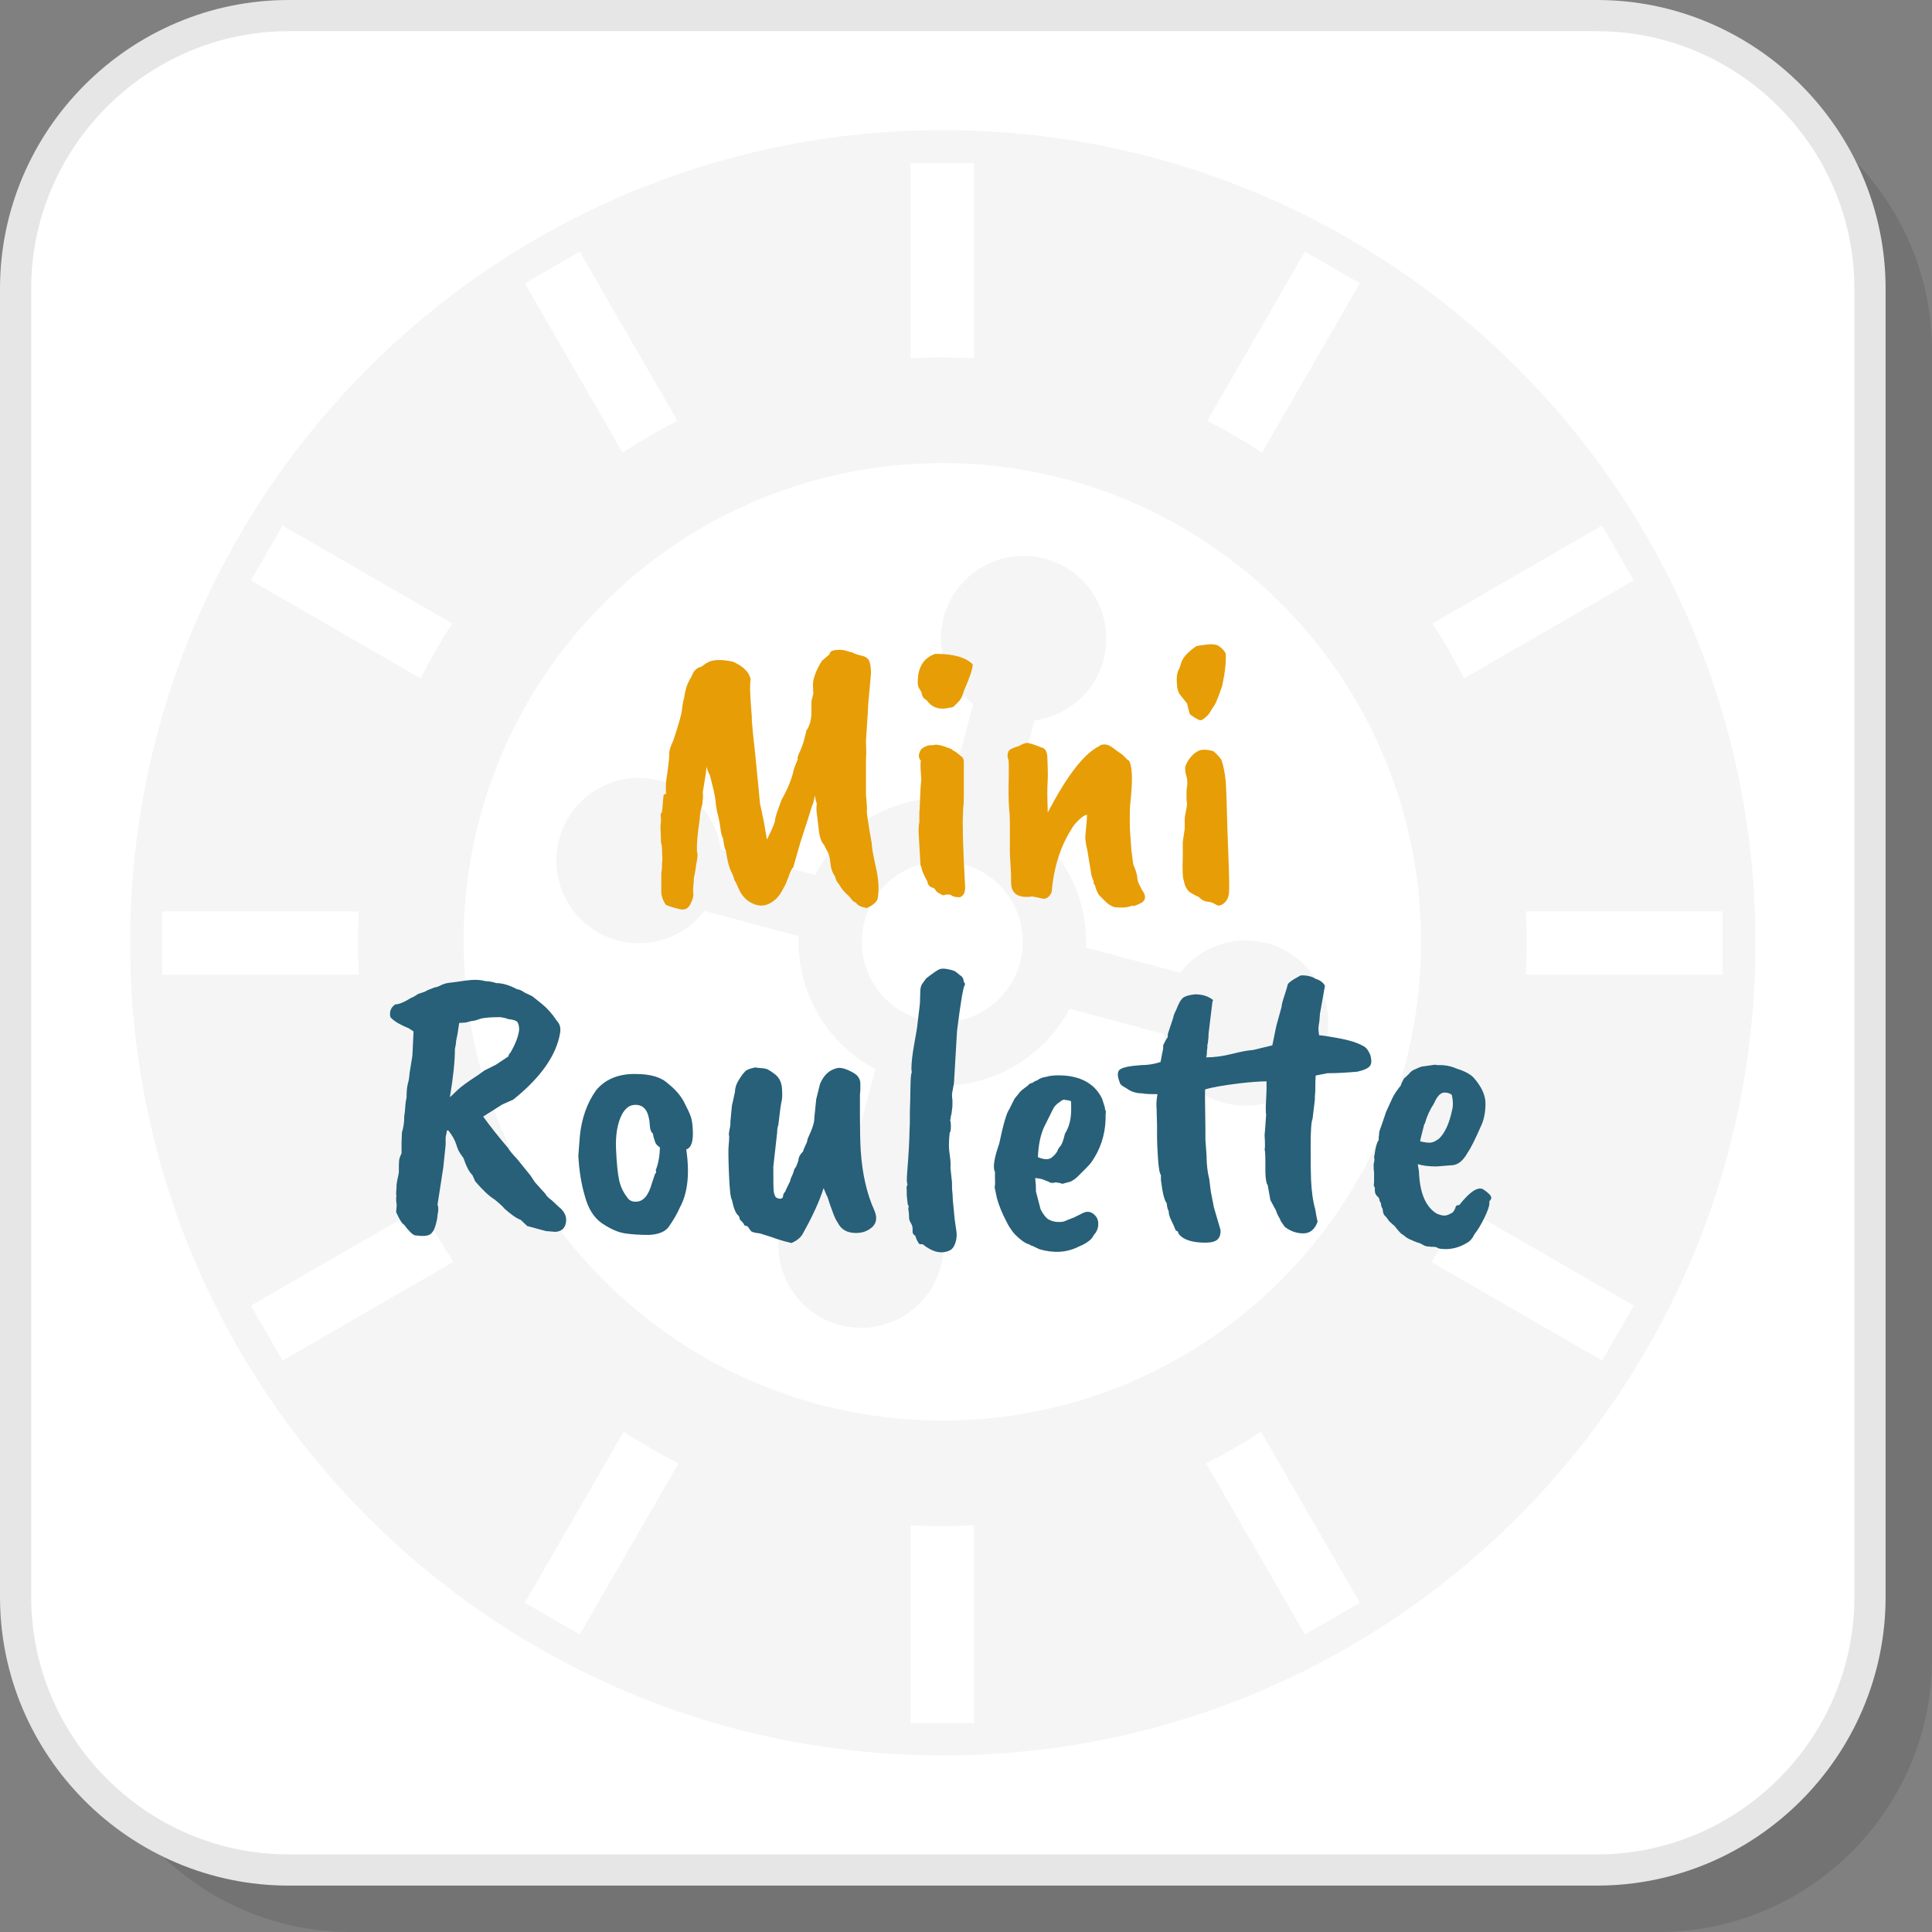 <?xml version="1.0" encoding="UTF-8"?>
<!DOCTYPE svg PUBLIC "-//W3C//DTD SVG 1.1//EN" "http://www.w3.org/Graphics/SVG/1.1/DTD/svg11.dtd">
<!-- Creator: CorelDRAW 2018 (64-Bit) -->
<svg xmlns="http://www.w3.org/2000/svg" xml:space="preserve" width="200px" height="200px" version="1.1" style="shape-rendering:geometricPrecision; text-rendering:geometricPrecision; image-rendering:optimizeQuality; fill-rule:evenodd; clip-rule:evenodd"
viewBox="0 0 162477 162477"
 xmlns:xlink="http://www.w3.org/1999/xlink">
 <rect x="0" y="0" width="162477" height="162477" fill="#808080" stroke="none"/>
 <defs>
  <style type="text/css">
   <![CDATA[
    .fil3 {fill:whitesmoke}
    .fil1 {fill:white}
    .fil5 {fill:#276078;fill-rule:nonzero}
    .fil2 {fill:#E6E6E6;fill-rule:nonzero}
    .fil4 {fill:#E79D06;fill-rule:nonzero}
    .fil0 {fill:black;fill-opacity:0.102}
   ]]>
  </style>
 </defs>
 <g id="Layer_x0020_1">
  <path class="fil0" d="M29493 162477l110017 0c12631,0 22967,-10336 22967,-22967l0 -110017c0,-12633 -10336,-22968 -22967,-22968l-110017 0c-12633,0 -22968,10335 -22968,22968l0 110017c0,12631 10335,22967 22968,22967z"/>
  <path class="fil1" d="M24279 157263l110017 0c12632,0 22968,-10335 22968,-22967l0 -110017c0,-12632 -10336,-22967 -22968,-22967l-110017 0c-12632,0 -22967,10335 -22967,22967l0 110017c0,12632 10335,22967 22967,22967z"/>
  <path class="fil2" d="M24279 155952l110018 0c5953,0 11367,-2437 15292,-6363 3926,-3925 6363,-9339 6363,-15292l0 -110018c0,-5954 -2437,-11368 -6363,-15293 -3925,-3926 -9339,-6363 -15292,-6363l-110018 0c-5954,0 -11368,2437 -15293,6363 -3926,3925 -6363,9339 -6363,15293l0 110018c0,5953 2437,11367 6363,15292 3925,3926 9339,6363 15293,6363zm110018 2623l-110018 0c-6678,0 -12749,-2731 -17148,-7130 -4400,-4400 -7131,-10470 -7131,-17148l0 -110018c0,-6678 2731,-12749 7131,-17148 4399,-4400 10470,-7131 17148,-7131l110018 0c6678,0 12748,2731 17148,7131 4399,4399 7130,10470 7130,17148l0 110018c0,6678 -2731,12748 -7130,17148 -4400,4399 -10470,7130 -17148,7130z"/>
  <path class="fil3" d="M107718 50735c-7286,-7285 -17352,-11791 -28470,-11791 -11119,0 -21185,4506 -28470,11791 -7284,7284 -11791,17351 -11791,28470 0,11118 4507,21184 11791,28469 7285,7285 17351,11792 28470,11792 11118,0 21184,-4507 28470,-11792 7284,-7285 11790,-17351 11790,-28469 0,-11119 -4506,-21186 -11790,-28470zm-22843 17764c2052,1080 3711,2713 4836,4657l7 12c1121,1947 1706,4199 1615,6516l7913 2120c1661,-2160 4514,-3227 7310,-2478 3708,994 5908,4805 4915,8513 -994,3707 -4805,5908 -8512,4915 -2796,-750 -4735,-3101 -5094,-5802l-7912 -2120c-1080,2052 -2712,3711 -4657,4835l-11 7c-1946,1123 -4200,1706 -6516,1615l-2120 7913c2160,1661 3226,4515 2477,7311 -993,3708 -4804,5908 -8512,4914 -3707,-993 -5908,-4804 -4915,-8511 750,-2796 3101,-4735 5801,-5094l2121 -7912c-2052,-1079 -3711,-2712 -4836,-4656l-7 -12c-1122,-1946 -1706,-4200 -1615,-6516l-7912 -2121c-1662,2160 -4516,3227 -7311,2478 -3708,-993 -5908,-4804 -4915,-8512 994,-3708 4804,-5908 8512,-4915 2796,750 4735,3100 5093,5801l7912 2121c1080,-2052 2713,-3711 4657,-4836l12 -7c1946,-1122 4200,-1706 6516,-1615l2120 -7913c-2160,-1661 -3226,-4514 -2477,-7310 993,-3708 4804,-5908 8512,-4915 3708,994 5908,4804 4915,8512 -750,2796 -3101,4734 -5801,5093l-2121 7912zm234 7314c-860,-1490 -2299,-2657 -4110,-3142 -1812,-485 -3641,-195 -5131,666l-12 7c-1490,860 -2657,2299 -3142,4110 -485,1812 -195,3641 666,5130l6 12c861,1491 2300,2658 4111,3142 1812,486 3641,196 5131,-665l11 -7c1491,-860 2657,-2299 3142,-4111 486,-1811 195,-3640 -665,-5130l-7 -12zm-8526 -45679l0 -16430 5330 -1 -1 16431c-885,-48 -1773,-72 -2664,-72 -892,0 -1780,24 -2665,72zm0 114777l1 -16635c884,47 1773,72 2664,72 891,0 1780,-25 2665,-72l0 16635 -5330 0zm24943 -109520l8216 -14229 4615 2665 -8221 14237c-1490,-976 -3029,-1868 -4610,-2673zm-57387 99398l8307 -14387c1492,973 3033,1861 4615,2663l-8307 14389 -4615 -2665zm76327 -82356l14264 -8235 2664 4615 -14269 8238c-800,-1582 -1687,-3124 -2659,-4618zm-99365 57368l14351 -8284c806,1580 1699,3118 2676,4608l-14362 8292 -2665 -4616zm107223 -33158l16527 0 1 5329 -16539 0c50,-918 78,-1841 78,-2767 0,-857 -23,-1712 -67,-2562zm-114680 0l16527 0c-43,852 -66,1705 -66,2562 0,926 27,1849 79,2767l-16539 0 -1 -5329zm109400 24874l14350 8284 -2665 4616 -14361 -8292c976,-1490 1870,-3028 2676,-4608zm-99277 -57319l14263 8235c-971,1494 -1859,3036 -2659,4618l-14269 -8238 2665 -4615zm82284 76204l8306 14387 -4615 2665 -8307 -14389c1582,-802 3123,-1690 4616,-2663zm-57297 -99241l8216 14230c-1581,806 -3121,1697 -4611,2673l-8220 -14239 4615 -2664zm30534 -10218c37745,0 68344,30599 68344,68344 0,37747 -30599,68345 -68344,68345 -37747,0 -68345,-30598 -68345,-68345 0,-37745 30598,-68344 68345,-68344z"/>
  <path class="fil4" d="M63228 60619c21,369 108,1226 260,2571 238,2386 379,3838 423,4359l325 1529 261 1529c476,-954 704,-1507 683,-1659 0,-152 184,-716 553,-1692 520,-932 856,-1757 1008,-2472 22,-130 141,-445 358,-944 -65,-65 -11,-271 162,-618 174,-369 310,-759 407,-1171 98,-412 152,-629 163,-651 11,-21 27,-43 49,-65 65,-65 152,-260 260,-586 65,-303 98,-541 98,-715l0 -1009c0,-65 54,-292 162,-683l-32 -748c0,-520 249,-1193 748,-2017l651 -553c0,-196 168,-314 504,-358 336,-43 634,-21 895,65 260,87 434,130 520,130 87,87 402,195 943,325 261,87 429,250 505,488 76,239 114,564 114,977l-228 2537c0,152 -65,1204 -195,3156l32 1041c-21,43 -32,412 -32,1106l0 1691c0,326 0,532 0,619l97 1236c-86,0 44,965 391,2895 0,304 114,960 341,1969 228,1008 287,1849 179,2521 0,347 -314,662 -943,943 -477,-86 -770,-227 -879,-423 -195,-108 -314,-195 -358,-260l-260 -325c-347,-282 -629,-618 -845,-1008 -152,-152 -261,-369 -326,-651 -217,-304 -347,-683 -390,-1139 -44,-455 -125,-775 -245,-959 -118,-185 -211,-364 -276,-538 -238,-238 -390,-666 -455,-1284 -65,-619 -130,-1155 -195,-1611 0,-260 10,-455 32,-585 -65,-174 -103,-304 -114,-391 -11,-87 -27,-184 -49,-293l-130 619c-65,108 -206,531 -423,1269l-683 2114 -586 2050c-108,65 -238,325 -390,781 -195,498 -309,769 -341,813 -33,43 -71,108 -114,195 -174,347 -369,629 -586,846 -585,542 -1188,699 -1806,472 -618,-228 -1067,-668 -1350,-1318 -151,-369 -271,-608 -358,-716 -21,-173 -140,-477 -358,-911 -151,-412 -270,-933 -357,-1562 -109,-195 -184,-531 -228,-1008 -108,-195 -184,-477 -228,-846 -43,-369 -108,-727 -195,-1073 -108,-369 -184,-814 -228,-1334 -43,-391 -206,-1107 -487,-2148 -65,-65 -152,-281 -261,-650 -43,347 -65,537 -65,569 0,33 -87,569 -260,1611 43,43 33,368 -32,976 -131,412 -207,846 -228,1301 -174,1171 -250,2049 -228,2635 65,195 70,428 16,700 -54,271 -98,542 -130,813 -33,271 -81,515 -146,732l0 228c-65,672 -76,1052 -33,1138 0,239 -92,532 -277,879 -184,347 -471,477 -862,390 -693,-173 -1095,-304 -1204,-390 -238,-391 -357,-738 -357,-1041l0 -1562 65 -586c-22,-65 -11,-314 32,-748 -21,-22 -32,-200 -32,-536 0,-337 -33,-591 -98,-765l0 -326c-43,-737 -48,-1165 -16,-1285 33,-119 27,-385 -16,-796 87,0 141,-168 162,-505 22,-336 55,-699 98,-1090l228 -97c-44,-22 -54,-326 -33,-911 22,-152 76,-542 163,-1171 87,-630 125,-1058 114,-1286 -11,-227 103,-591 341,-1089 456,-1367 700,-2234 732,-2603 33,-369 92,-694 179,-976 87,-715 293,-1312 619,-1789 151,-478 433,-759 846,-846l390 -293 32 0c412,-303 1150,-347 2212,-130 911,412 1410,922 1497,1529 -87,304 -54,1355 98,3155l0 293z"/>
  <path id="1" class="fil4" d="M78746 54991c1453,0 2472,293 3058,879 0,368 -249,1116 -748,2245 -87,368 -228,661 -423,878l-423 423c-109,65 -217,97 -325,97 -781,195 -1389,44 -1822,-455 -87,-130 -190,-228 -309,-293 -120,-65 -212,-260 -277,-585 -195,-282 -293,-499 -293,-651 -43,-1345 445,-2191 1464,-2538l98 0zm-260 7678c217,-108 726,0 1529,326 86,86 216,173 390,260l521 423c86,86 130,227 130,423l0 2862c0,434 -22,824 -65,1172l0 195c-65,889 -11,2895 162,6019 65,606 -76,975 -423,1106 -369,0 -607,-54 -715,-163 -87,-44 -163,-65 -228,-65l-228 0 -195 65c-65,0 -185,-49 -358,-147 -173,-97 -287,-200 -341,-308 -55,-109 -147,-174 -277,-196 -238,-87 -368,-249 -390,-488 -304,-585 -461,-933 -472,-1041 -11,-108 -49,-228 -114,-358l-163 -2830c0,-325 22,-575 65,-748l0 -781c22,-239 44,-678 65,-1318 22,-639 55,-1155 98,-1545 -43,-564 -65,-943 -65,-1139 0,-195 11,-336 32,-422 -238,-239 -227,-565 33,-976 282,-218 553,-326 813,-326l196 0z"/>
  <path id="2" class="fil4" d="M91987 74186l-195 -553 -358 -2180c-109,-412 -163,-781 -163,-1106l130 -1431c0,-239 11,-369 33,-391 -261,0 -651,314 -1172,944 -43,65 -108,173 -195,325 -911,1453 -1453,3199 -1627,5238 -173,369 -401,553 -683,553 -585,-130 -910,-196 -976,-196l-227 33 -423 0c-499,-44 -824,-239 -976,-585 -87,-109 -130,-391 -130,-846l0 -456 -98 -1789 0 -2668c0,-304 -22,-683 -65,-1138 -43,-499 -55,-1285 -33,-2359 22,-1074 11,-1649 -32,-1725 -43,-75 -65,-178 -65,-308 0,-130 32,-261 97,-391 65,-130 358,-271 879,-423 282,-173 521,-260 716,-260 303,65 694,195 1171,390 325,66 488,380 488,944 43,932 49,1605 16,2017 -33,412 -27,1247 16,2505 1605,-3080 3036,-4934 4295,-5563 108,-109 271,-163 488,-163 216,0 466,108 748,326 282,216 477,357 585,423 109,65 233,173 375,325 140,151 254,249 341,293 260,433 315,1453 163,3057 -22,239 -43,451 -65,635 -22,184 -33,580 -33,1188 0,606 11,1029 33,1268 65,759 97,1204 97,1334l163 1236c217,499 331,884 342,1155 11,271 200,700 569,1285 152,326 87,586 -195,781 -434,217 -667,309 -700,277 -32,-33 -157,-11 -374,65 -217,75 -607,92 -1171,48 -282,-65 -564,-238 -846,-520l-488 -488c-174,-260 -293,-542 -358,-846 -108,-109 -141,-195 -97,-260z"/>
  <path id="3" class="fil4" d="M100607 54341c22,-22 228,-54 619,-98 629,-108 1068,-71 1317,114 250,184 429,385 537,602 43,694 -54,1594 -292,2700 -239,716 -445,1247 -619,1594l-325 488c-65,174 -206,358 -423,553 -217,195 -374,287 -472,277 -97,-11 -260,-87 -487,-228 -228,-141 -364,-244 -408,-309 -21,-65 -43,-141 -65,-228l-162 -650 -651 -814c-130,-260 -195,-520 -195,-780 -65,-608 11,-1074 228,-1400 0,-43 32,-151 97,-325 109,-477 543,-976 1301,-1496zm-975 14607c0,-195 38,-461 114,-797 75,-336 97,-569 65,-700 -33,-130 -38,-498 -17,-1106 65,-260 76,-553 33,-878 -152,-477 -195,-824 -130,-1041 65,-217 206,-461 422,-732 218,-271 456,-461 716,-569 261,-109 651,-98 1172,32 130,65 347,282 650,651 65,65 146,314 244,748 98,434 163,905 195,1415 33,510 60,1247 82,2212 21,966 65,2256 130,3872 65,1616 81,2619 48,3009 -32,391 -173,689 -422,895 -249,206 -467,249 -651,130 -184,-120 -374,-200 -569,-244 -347,0 -651,-141 -911,-423 -87,-21 -293,-124 -618,-309 -326,-185 -532,-526 -618,-1025 -109,-217 -141,-922 -98,-2115l0 -1171 163 -1106 0 -748z"/>
  <path id="4" class="fil5" d="M38258 88206c0,1019 -140,2375 -423,4067 130,-109 326,-293 586,-553 304,-304 911,-748 1822,-1334l488 -358 976 -488 1073 -716c-43,-43 12,-152 163,-325 412,-716 651,-1345 716,-1887 0,-282 -43,-493 -130,-635 -87,-140 -358,-233 -814,-276 -43,-43 -249,-97 -618,-162 -889,0 -1480,54 -1773,162 -293,109 -515,163 -667,163l-488 130 -553 33 -130 878c0,21 -43,239 -130,650 0,152 -33,369 -98,651zm5531 14380c-325,-109 -781,-423 -1366,-943 -109,-153 -391,-413 -846,-781 -434,-261 -976,-771 -1627,-1530 0,-21 -76,-195 -227,-520 -261,-239 -510,-716 -749,-1431 -22,-22 -54,-66 -97,-131 -44,-65 -114,-168 -212,-309 -97,-141 -201,-385 -309,-732 -108,-347 -326,-726 -651,-1138l-130 0c0,130 -33,314 -98,553l0 651 -195 1886 -488 3156c87,173 87,466 0,879 0,173 -54,455 -162,845 -109,391 -272,651 -488,781 -217,130 -640,152 -1269,65 -217,-86 -520,-390 -911,-911 -152,-65 -368,-412 -651,-1041 44,-390 55,-635 33,-732 -22,-98 -33,-222 -33,-374 0,-152 11,-250 33,-293 -43,43 -43,-173 0,-651l0 -227c0,-87 65,-434 195,-1041 0,-456 5,-776 16,-960 11,-185 82,-407 212,-667l0 -878 32 -879c131,-390 196,-846 196,-1366 43,-261 70,-515 81,-764 11,-250 49,-526 114,-830 0,-477 32,-840 98,-1090 65,-249 102,-423 113,-521 11,-97 27,-254 49,-471l228 -1399 98 -2050 -391 -260c-694,-282 -1182,-564 -1464,-846 -108,-65 -146,-233 -114,-504 33,-271 179,-494 439,-667 304,0 749,-185 1334,-553 65,0 261,-108 586,-326l586 -195c65,-65 336,-184 813,-358 108,0 282,-59 520,-178 239,-120 488,-190 748,-212 218,-22 656,-81 1318,-179 662,-97 1220,-81 1676,49 281,0 585,54 910,162 521,0 1106,174 1757,521 152,0 369,98 651,293l618 293 814 650c455,369 867,835 1236,1399 260,261 357,597 292,1009 -303,1887 -1616,3763 -3936,5628l-944 423 -1593 1008c541,759 1247,1649 2114,2668 65,152 315,456 748,911l1106 1366 391 586 878 976c65,152 249,336 553,553l553 521c499,390 705,834 618,1334 -86,499 -390,759 -910,780l-781 -65 -1562 -423 -553 -520z"/>
  <path id="5" class="fil5" d="M54590 94127c-152,-867 -575,-1269 -1269,-1204 -390,22 -727,282 -1008,781 -391,759 -559,1741 -505,2944 55,1204 141,2072 261,2603 119,532 330,992 634,1383 174,303 434,444 781,423 607,0 1052,-510 1334,-1530l260 -780c108,-109 130,-217 65,-326 217,-542 336,-1182 358,-1919 -217,-152 -347,-293 -390,-423 -131,-369 -196,-618 -196,-748 -152,-108 -238,-315 -260,-618 -22,-304 -43,-499 -65,-586zm-5954 3058l130 -1659c153,-1497 608,-2776 1367,-3839 737,-889 1778,-1344 3123,-1366l195 0c1259,0 2169,271 2733,813 607,477 1057,998 1350,1562 293,564 483,975 570,1236 86,260 141,640 162,1139 44,932 -141,1464 -553,1594 304,2060 119,3698 -553,4912 -217,499 -531,1041 -943,1627 -304,390 -846,607 -1627,650 -781,0 -1459,-43 -2033,-130 -575,-86 -1209,-363 -1903,-829 -694,-466 -1182,-1231 -1465,-2294 -303,-1019 -488,-2158 -553,-3416z"/>
  <path id="6" class="fil5" d="M65228 90386c325,282 505,672 537,1171 33,499 21,846 -32,1041 -55,195 -147,868 -277,2017 -66,152 -98,358 -98,618l-325 2896c0,1149 11,1821 32,2017 22,195 65,347 130,455 22,87 120,152 293,195 174,44 293,0 358,-130 0,-195 65,-347 195,-455 0,-43 141,-347 423,-911 0,-87 38,-206 114,-358 76,-152 130,-287 163,-406 32,-120 59,-201 81,-245 87,-65 195,-303 326,-715 0,-239 130,-488 390,-748 0,-65 108,-326 325,-781l65 -293c391,-824 575,-1399 554,-1725l162 -1594 325 -1301c304,-694 738,-1117 1302,-1269 260,-108 612,-65 1057,131 444,195 727,385 846,569 119,184 179,363 179,537l0 585 -33 358 0 1757c0,1301 22,2288 65,2961 130,1951 510,3621 1139,5010 304,693 173,1225 -390,1593 -326,217 -706,326 -1139,326 -737,0 -1247,-282 -1529,-846 -152,-217 -293,-510 -423,-878 -130,-369 -217,-608 -260,-716 -130,-434 -217,-673 -261,-716l-260 -618c-347,1106 -943,2408 -1789,3904 -174,282 -478,520 -911,715 -391,-86 -814,-205 -1269,-357 -282,-109 -748,-261 -1399,-456 -434,-43 -683,-113 -748,-211 -65,-98 -114,-163 -147,-195 -32,-33 -48,-60 -48,-82 -65,-108 -174,-162 -325,-162 -88,-195 -218,-358 -391,-488 0,-22 -32,-130 -97,-325 -239,-152 -434,-608 -586,-1367 -108,-108 -190,-808 -244,-2098 -54,-1291 -65,-2099 -33,-2424 33,-325 49,-596 49,-813 -43,-87 -33,-283 33,-586 65,-303 87,-510 65,-618l130 -1367 260 -1171c0,-325 108,-661 326,-1008 216,-347 368,-553 455,-618 87,-174 391,-315 911,-423 108,22 249,38 423,49 173,11 336,32 488,65 151,32 423,200 813,504z"/>
  <path id="7" class="fil5" d="M77135 86319l228 -1919 32 -1009c0,-282 55,-498 163,-651l325 -455c586,-455 965,-716 1139,-781 174,-65 429,-59 764,17 337,75 537,146 602,211l358 293c195,109 293,282 293,520 109,130 141,228 98,293 -131,152 -347,1432 -651,3839l-260 4425 -163 878c0,282 11,444 33,488l0 585c-44,434 -87,706 -130,814 0,108 -22,227 -65,358 43,43 65,211 65,504 0,293 -33,472 -98,537 -44,347 -65,678 -65,992 0,315 27,640 81,976 55,336 70,667 49,992l130 1236 0 488c44,391 65,706 65,944l163 1692 130 878c65,369 38,727 -81,1073 -120,348 -298,565 -537,651 -673,283 -1410,98 -2212,-553l-261 0c-152,-173 -271,-412 -358,-716 -173,-86 -249,-238 -227,-455 22,-217 -22,-412 -131,-585 -108,-174 -162,-326 -162,-456 0,-282 -22,-531 -65,-748l32 -260c-65,-65 -97,-163 -97,-293l-66 -586 0 -260c0,-173 -5,-293 -15,-358 -11,-65 15,-173 81,-325 -66,-87 -76,-401 -33,-944 130,-1670 195,-2819 195,-3448l33 -781 0 -944c22,-520 38,-1182 49,-1984 11,-803 48,-1236 113,-1301l-32 -293c0,-521 82,-1231 244,-2131 163,-900 244,-1383 244,-1448z"/>
  <path id="8" class="fil5" d="M90083 93314l0 -358c0,-239 -11,-358 -32,-358l-196 -65c-152,0 -271,-21 -357,-65 -153,44 -271,109 -358,195 -282,174 -478,380 -586,618l-716 1432c-325,672 -509,1540 -553,2602 564,239 976,228 1236,-32 153,-130 283,-282 391,-455 43,-152 130,-299 260,-440 130,-141 260,-493 391,-1057 347,-542 520,-1215 520,-2017zm2895 455l0 358c-43,1323 -433,2516 -1171,3579 -108,151 -260,325 -455,520l-716 716c-152,152 -347,293 -585,423l-716 195c-65,-43 -250,-87 -553,-130 -239,87 -445,65 -619,-65 -21,0 -135,-43 -341,-130 -206,-87 -461,-141 -765,-163 44,347 65,727 65,1139l391 1497c239,455 472,742 700,861 227,120 476,185 748,196 271,10 477,-17 618,-82 141,-65 385,-162 732,-292l651 -326c455,-260 845,-195 1171,196 173,195 249,449 227,764 -21,315 -151,602 -390,862 -130,304 -467,585 -1008,846 -22,0 -120,43 -293,130 -976,477 -2061,543 -3254,195l-618 -293c-65,0 -130,-32 -195,-97 -260,-65 -542,-228 -846,-488 -304,-261 -515,-477 -634,-651 -119,-173 -201,-293 -244,-358 -44,-65 -120,-206 -228,-423 -369,-694 -640,-1355 -813,-1984l-196 -944c44,-86 55,-336 33,-748l0 -521c-195,-346 -76,-1138 358,-2374 347,-1649 629,-2614 846,-2896l423 -846c0,-21 130,-184 390,-487 43,-109 293,-326 748,-651 87,-130 217,-206 391,-228 86,-87 227,-162 423,-227 173,-153 434,-250 780,-293 326,-109 825,-141 1497,-98 1540,130 2592,781 3156,1952l227 715c0,109 33,239 98,391 -22,44 -33,130 -33,260z"/>
  <path id="9" class="fil5" d="M110936 87067c196,0 684,71 1465,212 781,141 1366,293 1756,456 391,162 640,303 748,423 109,119 217,298 326,536 130,434 124,748 -16,944 -141,195 -494,358 -1058,488 -954,86 -1800,130 -2537,130l-976 195c-22,303 -33,748 -33,1334l-33 423 0 260 -195 1626c-108,218 -162,993 -162,2326 0,1335 11,2251 32,2750 44,1019 163,1865 358,2538 65,433 130,780 195,1040 -238,651 -639,976 -1203,976 -564,0 -1085,-184 -1562,-553l-423 -618c43,22 87,65 131,130 -239,-369 -380,-650 -423,-845l-489 -911 -227 -1269c-109,-109 -174,-466 -196,-1074l0 -943c0,-499 -21,-835 -65,-1009 44,-43 44,-434 0,-1171l65 -781c0,-87 22,-412 66,-976 -22,-21 -33,-217 -33,-586l65 -1431 0 -748c-521,0 -1269,54 -2245,163 -1410,173 -2386,346 -2928,520l0 813 33 2668 0 749 98 1366c0,694 75,1345 227,1952l130 1041 261 1334 553 1887c21,369 -65,639 -260,813 -196,174 -532,260 -1009,260 -1149,0 -1909,-260 -2278,-781 0,-130 -65,-206 -195,-227 -43,-65 -76,-131 -97,-196 -44,-130 -141,-346 -293,-650 -152,-304 -228,-575 -228,-813 -86,-130 -141,-348 -162,-651 -196,-217 -358,-868 -488,-1952l0 -423c-109,-109 -190,-559 -245,-1350 -54,-792 -81,-1383 -81,-1773l0 -1074 -32 -1041 0 -228c-44,-411 -22,-856 65,-1333l-293 0c-499,0 -824,-22 -976,-65 -521,0 -965,-142 -1334,-423 -369,-195 -553,-348 -553,-456 -239,-585 -233,-965 17,-1139 249,-173 840,-292 1772,-357 564,0 1107,-87 1627,-261 108,-585 174,-916 195,-992 22,-76 33,-222 33,-439l293 -553c65,0 97,-130 97,-391l455 -1366c0,-109 87,-336 261,-683 174,-456 336,-759 488,-911 152,-173 510,-293 1073,-358 629,0 1139,163 1530,488 -22,22 -44,76 -65,163l-326 2700 0 228 -32 292c0,130 -22,261 -65,391l0 227 -33 261c0,217 -22,401 -65,553 672,0 1399,-98 2180,-293 780,-195 1366,-303 1756,-325l1627 -391c238,-1214 380,-1865 423,-1951l358 -1302c0,-152 76,-455 228,-911 151,-455 249,-781 292,-976 109,-173 434,-401 976,-683 44,-65 222,-81 537,-49 315,33 591,125 830,277 368,108 629,303 780,585l-423 2375 0 33 -32 423c0,86 -22,238 -65,455l0 33c-43,195 -33,477 32,845z"/>
  <path id="10" class="fil5" d="M122128 93314c87,-326 76,-737 -32,-1236 -153,-130 -358,-196 -619,-196 -325,0 -618,304 -878,911 -347,521 -607,1096 -781,1724l-33 0c-238,912 -357,1400 -357,1465 347,86 629,124 845,113 218,-10 467,-124 749,-341 499,-478 868,-1291 1106,-2440zm-97 4685l-1204 97c-673,0 -1204,-65 -1595,-195l98 618c65,1800 564,2982 1497,3546 260,109 477,163 650,163 174,0 401,-87 684,-260 86,-87 162,-207 227,-358 22,-195 131,-282 326,-260 889,-1128 1561,-1573 2017,-1334 455,303 683,542 683,715 0,87 -54,185 -163,293l0 195c0,217 -136,608 -406,1172 -271,564 -559,1041 -863,1431 -151,325 -347,553 -585,683 -694,434 -1432,608 -2212,521 -174,-22 -293,-66 -358,-131 -174,-43 -304,-54 -391,-32l-260 -33c-195,0 -358,-43 -488,-130 -217,-130 -369,-195 -456,-195 -564,-217 -905,-379 -1024,-488 -120,-108 -223,-184 -309,-228 -87,-43 -293,-271 -618,-683 -283,-239 -445,-390 -488,-455 -130,-195 -244,-337 -342,-423 -98,-87 -157,-282 -179,-585 -87,-109 -130,-250 -130,-424l-130 -260c0,-152 -65,-271 -195,-358 -131,-130 -196,-293 -196,-488l0 -260c-86,-43 -108,-173 -65,-391l0 -845 -32 -293 0 -228c-22,-86 0,-271 65,-553l-33 -293c22,-21 55,-195 98,-520 87,-455 185,-738 293,-846l0 -293c22,-65 32,-152 32,-260 0,-108 28,-228 82,-358 54,-130 222,-618 504,-1464l521 -1139c151,-325 390,-683 715,-1073 22,-109 109,-304 261,-586l422 -390c130,-195 326,-336 586,-423 304,-152 531,-228 683,-228l911 -130c108,22 185,33 228,33l423 0c477,43 867,140 1171,292 651,196 1127,445 1431,749 673,759 1009,1485 1009,2179 0,694 -109,1291 -326,1790 -542,1236 -932,2017 -1171,2342 -390,716 -856,1074 -1398,1074z"/>
 </g>
</svg>
